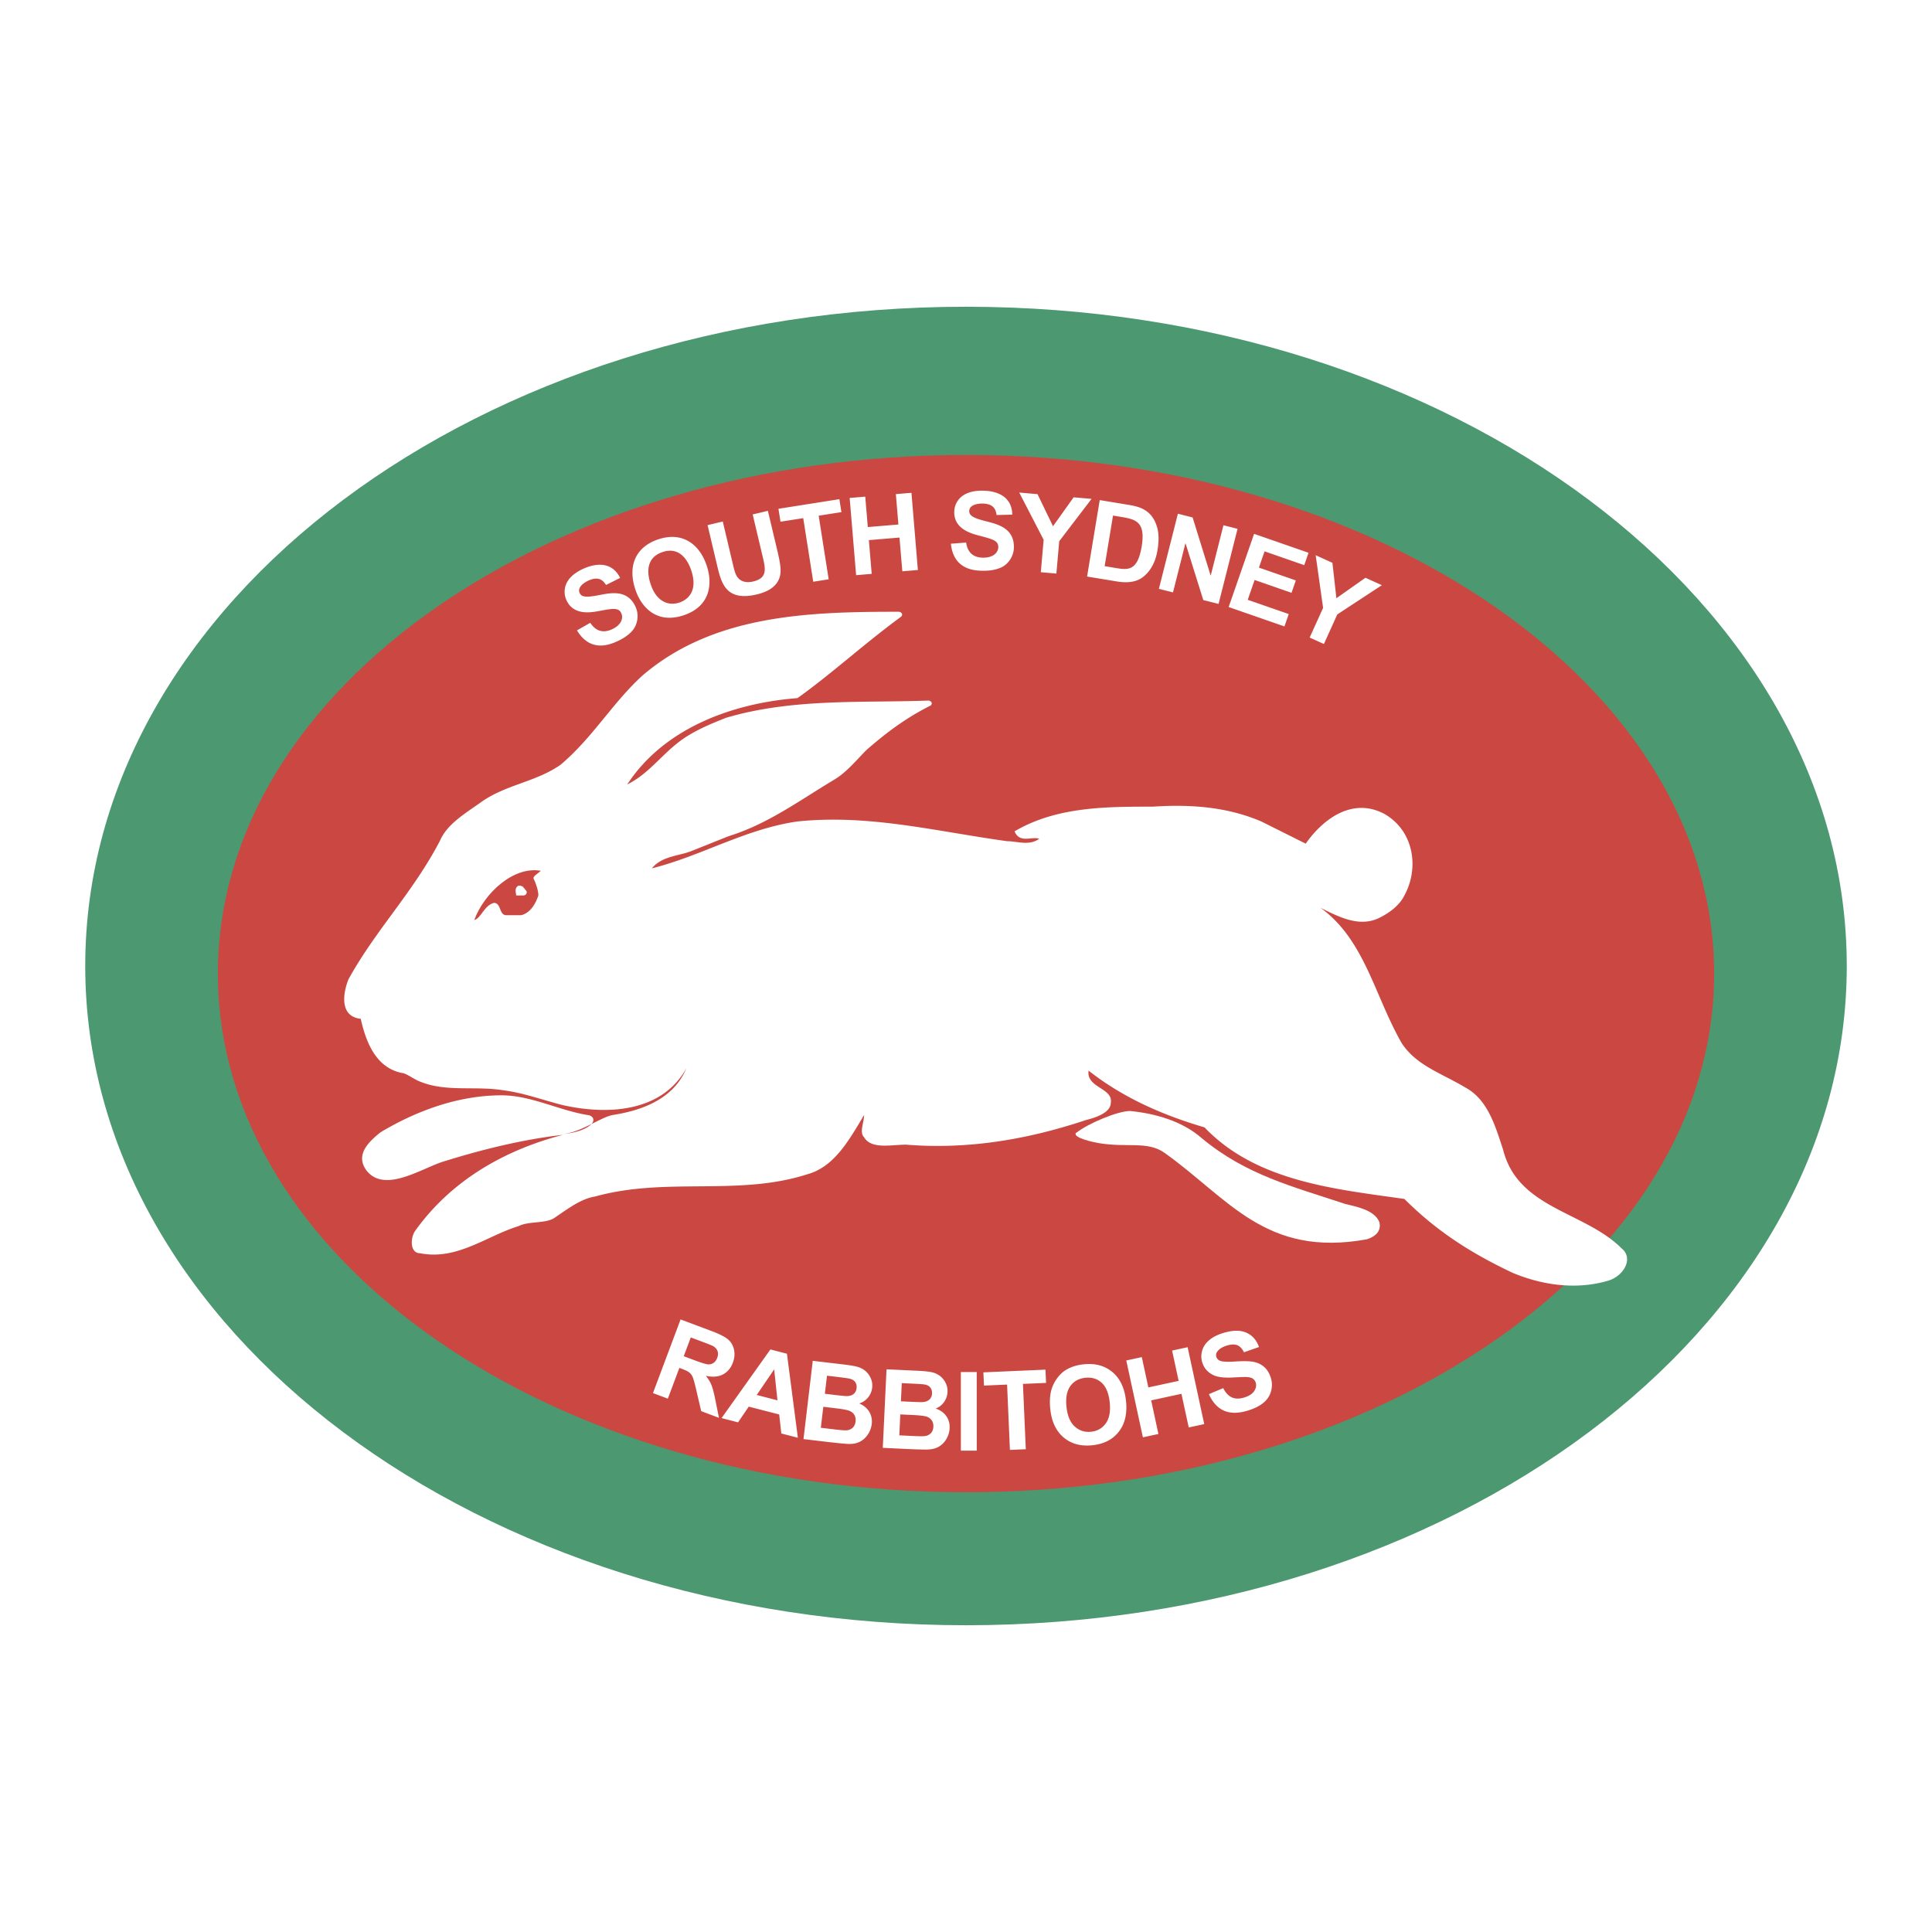 <svg xmlns="http://www.w3.org/2000/svg" width="2500" height="2500" viewBox="0 0 192.756 192.756"><g fill-rule="evenodd" clip-rule="evenodd"><path fill="#fff" d="M0 0h192.756v192.756H0V0z"/><path d="M184.252 96.379c0 36.325-39.344 65.772-87.873 65.772-48.532 0-87.875-29.447-87.875-65.772 0-36.326 39.343-65.774 87.875-65.774 48.529 0 87.873 29.448 87.873 65.774z" fill="#4c9870"/><path d="M171.018 97.137c0 28.576-33.418 51.745-74.639 51.745-41.223 0-74.641-23.169-74.641-51.745 0-28.579 33.418-51.745 74.641-51.745 41.221 0 74.639 23.166 74.639 51.745z" fill="#cb4842"/><path d="M58.889 62.139c.233.333.866 1.233 2.149.655.996-.45 1.157-1.149.953-1.602-.267-.591-.818-.496-2.263-.223-.782.138-2.515.458-3.215-1.097-.347-.769-.384-2.196 1.689-3.129 1.382-.623 2.892-.652 3.669.915l-1.407.704c-.224-.337-.629-.947-1.753-.439-.426.191-1.138.667-.881 1.237.205.452.737.45 1.993.204 1.192-.229 2.808-.545 3.59 1.188.386.856.167 1.819-.322 2.371-.498.582-1.2.92-1.526 1.067-.761.343-2.667 1.119-3.999-1.098l1.323-.753zM64.915 58.282c-.364-1.074-.502-2.634 1.181-3.202 1.807-.607 2.585.986 2.865 1.814.714 2.117-.387 2.956-1.167 3.219-.892.301-1.581-.014-1.973-.359-.274-.237-.628-.643-.906-1.472zm-1.517.559c.57 1.688 2.076 3.469 4.836 2.537 2.576-.869 2.913-3.056 2.267-4.968-.721-2.138-2.44-3.404-4.842-2.594-2.278.77-3.051 2.683-2.261 5.025zM72.112 52.032l.962 4.065c.211.894.298 1.261.574 1.573.41.468 1.032.455 1.496.345 1.454-.345 1.237-1.259.934-2.541l-.983-4.148 1.517-.36.938 3.95c.318 1.344.441 2.104.208 2.757-.369 1.03-1.42 1.435-2.262 1.634-3.088.733-3.539-1.168-3.95-2.9l-.951-4.015 1.517-.36zM80.139 51.695l-2.269.356-.203-1.29 6.077-.958.204 1.291-2.268.358.998 6.346-1.54.242-.999-6.345zM84.772 49.682l1.555-.131.254 3.034 3.053-.254-.254-3.034 1.556-.13.641 7.703-1.552.129-.283-3.367-3.054.256.282 3.366-1.554.131-.644-7.703zM96.389 54.132c.068.399.257 1.482 1.664 1.507 1.094.018 1.537-.547 1.545-1.043.012-.649-.527-.797-1.951-1.167-.766-.208-2.47-.657-2.441-2.363.013-.841.586-2.149 2.861-2.111 1.516.024 2.893.642 2.93 2.391l-1.572.038c-.059-.399-.164-1.124-1.398-1.145-.467-.007-1.315.119-1.325.744-.007.498.475.722 1.715 1.034 1.176.3 2.771.705 2.74 2.604-.016.939-.623 1.718-1.301 2.009-.697.312-1.477.32-1.836.314-.832-.013-2.889-.124-3.15-2.698l1.519-.114zM104.125 53.853l-2.437-4.711 1.824.159 1.547 3.202 2.058-2.885 1.789.155-3.228 4.226-.282 3.227-1.554-.137.283-3.236zM111.74 51.553c1.496.246 2.588.426 2.166 2.961-.402 2.45-1.355 2.36-2.541 2.163l-1.154-.191.834-5.048.695.115zm-2.019-1.659l-1.262 7.627 2.898.479c.488.08 1.762.29 2.682-.434 1.148-.894 1.375-2.267 1.451-2.725.246-1.492-.023-2.257-.213-2.704-.609-1.425-1.871-1.634-2.736-1.776l-2.82-.467zM117.518 51.254l1.47.373 1.791 5.774.02.006 1.265-5.002 1.407.356-1.895 7.492-1.523-.384-1.766-5.646-.021-.006-1.237 4.887-1.406-.356 1.895-7.494zM125.121 53.263l5.432 1.887-.428 1.235-3.959-1.377-.562 1.623 3.681 1.278-.43 1.235-3.681-1.28-.688 1.979 4.092 1.422-.428 1.234-5.566-1.935 2.537-7.301zM132.006 60.649l-.74-5.253 1.67.756.396 3.534 2.898-2.042 1.639.74-4.447 2.917-1.336 2.951-1.42-.644 1.34-2.959zM65.148 138.988l2.753-7.347 3.113 1.166c.784.294 1.328.574 1.634.838.305.265.5.607.587 1.023s.05.843-.114 1.278c-.206.551-.538.945-.996 1.183-.458.239-1.026.283-1.704.137.248.307.436.609.558.913.125.301.256.805.396 1.507l.356 1.77-1.772-.665-.466-1.996c-.163-.714-.288-1.172-.371-1.372a1.239 1.239 0 0 0-.33-.474c-.136-.114-.373-.233-.712-.362l-.299-.111-1.151 3.069-1.482-.557zm3.069-3.678l1.093.409c.708.265 1.162.401 1.361.406a.846.846 0 0 0 .53-.157c.155-.111.275-.276.358-.497.093-.249.102-.474.028-.677-.074-.2-.224-.367-.448-.498-.114-.06-.47-.204-1.067-.428l-1.153-.432-.702 1.874zM79.604 143.446l-1.651-.427-.212-1.897-3.037-.782-1.068 1.568-1.646-.425 4.874-6.847 1.649.425 1.091 8.385zm-2.037-3.734l-.327-3.089-1.742 2.555 2.069.534zM81.089 135.77l3.121.369c.617.074 1.076.153 1.373.24.297.089.557.228.778.419.22.192.394.433.521.723.128.29.172.604.133.941a1.84 1.84 0 0 1-.414.97c-.232.282-.524.48-.876.593.457.194.792.475 1.005.839.214.363.296.771.243 1.223a2.357 2.357 0 0 1-.372 1.007 2.118 2.118 0 0 1-.77.726c-.311.167-.678.248-1.103.245-.265-.003-.901-.061-1.906-.173l-2.657-.314.924-7.808zm1.053 4.585l-.249 2.095 1.464.172c.57.068.934.094 1.09.081a.992.992 0 0 0 .612-.244c.168-.147.269-.361.301-.64.028-.235-.006-.441-.101-.618s-.246-.315-.452-.416c-.207-.101-.669-.193-1.39-.278l-1.275-.152zm.367-3.101l-.214 1.803 1.036.123c.617.073 1 .109 1.151.109.274 0 .5-.068.672-.204.174-.135.275-.33.305-.581.028-.241-.016-.445-.131-.61-.115-.166-.303-.281-.564-.345-.154-.037-.604-.098-1.348-.188l-.907-.107zM88.449 136.616l3.132.147c.619.028 1.081.077 1.382.144.303.066.57.186.803.361.232.177.422.403.569.685.148.281.214.59.197.93-.017.367-.133.7-.343.997a1.81 1.81 0 0 1-.833.651c.468.163.824.417 1.062.764.24.347.349.745.327 1.198a2.337 2.337 0 0 1-.297 1.028 2.11 2.11 0 0 1-.718.774c-.295.188-.655.293-1.077.32-.266.017-.901.004-1.911-.036l-2.666-.128.373-7.835zm1.373 4.5l-.098 2.089 1.465.07c.572.026.934.028 1.089.003a.985.985 0 0 0 .59-.283c.156-.159.241-.377.254-.653a1.022 1.022 0 0 0-.144-.606.973.973 0 0 0-.478-.38c-.212-.086-.679-.144-1.399-.179l-1.279-.061zm.147-3.12l-.084 1.813 1.038.05c.615.028 1 .038 1.149.026.273-.02.49-.102.653-.25a.833.833 0 0 0 .262-.602.875.875 0 0 0-.172-.601c-.127-.157-.322-.26-.583-.303-.157-.026-.608-.058-1.352-.091l-.911-.042zM95.866 144.731l-.002-7.846h1.585l.002 7.844-1.585.002zM100.76 144.657l-.283-6.517-2.305.1-.059-1.321 6.194-.27.058 1.323-2.306.1.285 6.517-1.584.068zM104.789 140.615c-.086-.796-.041-1.478.137-2.041.133-.419.338-.802.609-1.151.271-.349.582-.62.93-.812.463-.26 1.01-.425 1.645-.492 1.146-.125 2.105.131 2.873.771.766.638 1.219 1.592 1.357 2.862.137 1.262-.098 2.286-.703 3.071-.605.788-1.48 1.242-2.625 1.367-1.158.127-2.117-.126-2.877-.761-.762-.633-1.211-1.573-1.346-2.814zm1.615-.231c.098.885.373 1.534.832 1.946.457.411 1 .583 1.627.515.629-.067 1.117-.352 1.471-.848.352-.498.479-1.198.381-2.105-.1-.896-.367-1.542-.807-1.938-.439-.398-.984-.562-1.633-.491-.648.07-1.146.351-1.496.839-.347.489-.472 1.182-.375 2.082zM114.027 143.403l-1.658-7.668 1.549-.335.654 3.024 3.022-.655-.653-3.022 1.549-.335 1.658 7.671-1.548.333-.727-3.354-3.021.654.724 3.353-1.549.334zM120.613 139.093l1.426-.599c.24.47.533.778.875.928.346.149.746.153 1.209.011.488-.148.824-.365 1.01-.646.184-.282.236-.562.15-.84a.716.716 0 0 0-.295-.404c-.143-.094-.357-.146-.645-.159-.195-.006-.633.009-1.311.045-.873.048-1.518-.024-1.936-.216-.586-.272-.969-.702-1.15-1.295a2.026 2.026 0 0 1-.004-1.17c.115-.398.35-.746.705-1.044.352-.299.816-.535 1.393-.711.939-.288 1.713-.298 2.314-.029.6.27 1.02.746 1.256 1.43l-1.498.522c-.182-.367-.408-.602-.672-.706s-.609-.093-1.037.038c-.439.135-.754.331-.947.589a.577.577 0 0 0-.1.54.6.6 0 0 0 .365.386c.24.103.756.127 1.547.073.791-.052 1.391-.039 1.801.039.41.079.766.248 1.062.511.301.261.521.63.666 1.106.133.43.137.868.012 1.319a2.222 2.222 0 0 1-.758 1.146c-.379.317-.896.576-1.547.775-.949.292-1.746.293-2.391.009-.642-.286-1.14-.835-1.5-1.648zM35.992 101.648c.492 2.216 1.477 4.924 4.185 5.416.246 0 .985.492 1.477.738 2.708 1.23 5.662.492 8.615.984 1.969.246 3.939.985 5.908 1.478 4.431.984 9.847.738 12.308-3.692-1.23 2.953-4.185 4.185-7.385 4.677-1.23.246-3.402 1.892-5.125 1.892.984 0 2.664-.415 3.156-1.153.246-.492-.246-.738-.493-.738-2.954-.492-5.662-1.97-8.615-1.97-4.186 0-8.37 1.478-12.062 3.692-1.23.984-2.461 2.216-1.477 3.692 1.724 2.462 5.416 0 7.631-.738 3.938-1.23 7.877-2.216 12.062-2.708-5.662 1.478-11.077 4.431-14.769 9.601-.493.738-.493 2.215.493 2.215 3.692.738 6.646-1.724 9.846-2.708.985-.492 2.462-.246 3.446-.738 1.477-.984 2.708-1.969 4.185-2.215 7.139-1.97 14.277 0 21.169-2.216 2.708-.738 4.184-3.446 5.662-5.907 0 .738-.493 1.723 0 2.215.738 1.231 2.707.738 4.184.738 6.154.493 12.062-.492 17.97-2.461.984-.246 2.461-.738 2.461-1.724.246-1.477-2.461-1.477-2.215-3.2 3.445 2.708 7.385 4.432 11.568 5.662 5.17 5.416 13.047 6.154 19.939 7.139 3.199 3.2 6.646 5.415 10.83 7.384 2.955 1.231 6.4 1.724 9.6.739 1.477-.492 2.463-2.216 1.23-3.2-3.691-3.692-10.338-3.938-11.814-9.846-.738-2.216-1.477-4.923-3.691-6.154-2.463-1.477-4.924-2.216-6.4-4.431-2.709-4.677-3.693-10.338-8.123-13.539 1.969.984 3.938 1.969 5.906.984.986-.492 1.971-1.23 2.463-2.215 1.477-2.708.984-6.4-1.969-8.123-3.201-1.724-6.154.492-7.877 2.954l-4.432-2.215c-3.445-1.477-7.139-1.723-10.83-1.477-4.678 0-9.602 0-13.785 2.461.492 1.231 1.723.492 2.461.739-.984.738-2.215.246-3.199.246-7.139-.985-13.785-2.708-20.923-1.969-5.169.738-9.601 3.446-14.523 4.677.985-1.23 2.708-1.23 3.939-1.723l3.692-1.477c3.938-1.23 6.893-3.446 10.585-5.662 1.23-.738 2.215-1.969 3.2-2.953 1.969-1.723 3.938-3.2 6.4-4.431.247-.247 0-.492-.246-.492-6.646.246-13.539-.246-20.185 1.723-1.231.492-2.462.984-3.692 1.723-2.461 1.478-3.692 3.692-6.153 4.923 3.692-5.661 10.584-8.123 16.984-8.615 3.446-2.461 6.646-5.416 10.339-8.123.246-.247 0-.492-.247-.492-8.861 0-18.461.246-25.599 6.4-2.955 2.707-4.923 6.154-8.123 8.861-2.462 1.723-5.416 1.969-7.877 3.692-1.723 1.231-3.446 2.215-4.185 3.938-2.708 5.169-6.4 8.861-9.107 13.784-.496 1.231-.988 3.692 1.227 3.938z" fill="#fff"/><path d="M47.315 91.803c.985-2.708 3.938-5.415 6.646-4.923-.247.246-.739.493-.739.739.246.492.492 1.231.492 1.723-.247.739-.739 1.723-1.723 1.97h-1.477c-.738 0-.492-1.231-1.231-1.231-.983.245-1.23 1.475-1.968 1.722z" fill="#cb4842"/><path d="M52.484 88.849c.175.174 0 .492-.246.492H51.5c0-.246-.246-.738.246-.985.492 0 .492.247.738.493zM116.199 115.028c6.42 4.584 10.084 10.451 20.186 8.615.738-.246 1.477-.738 1.23-1.723-.492-1.231-2.416-1.553-3.4-1.8-5.17-1.723-9.893-2.878-14.322-6.569-1.969-1.724-4.678-2.462-7.139-2.708-1.23 0-4.195 1.23-5.426 2.215-.246.493 1.918.927 2.26.984 2.842.494 4.889-.244 6.611.986z" fill="#fff"/></g></svg>